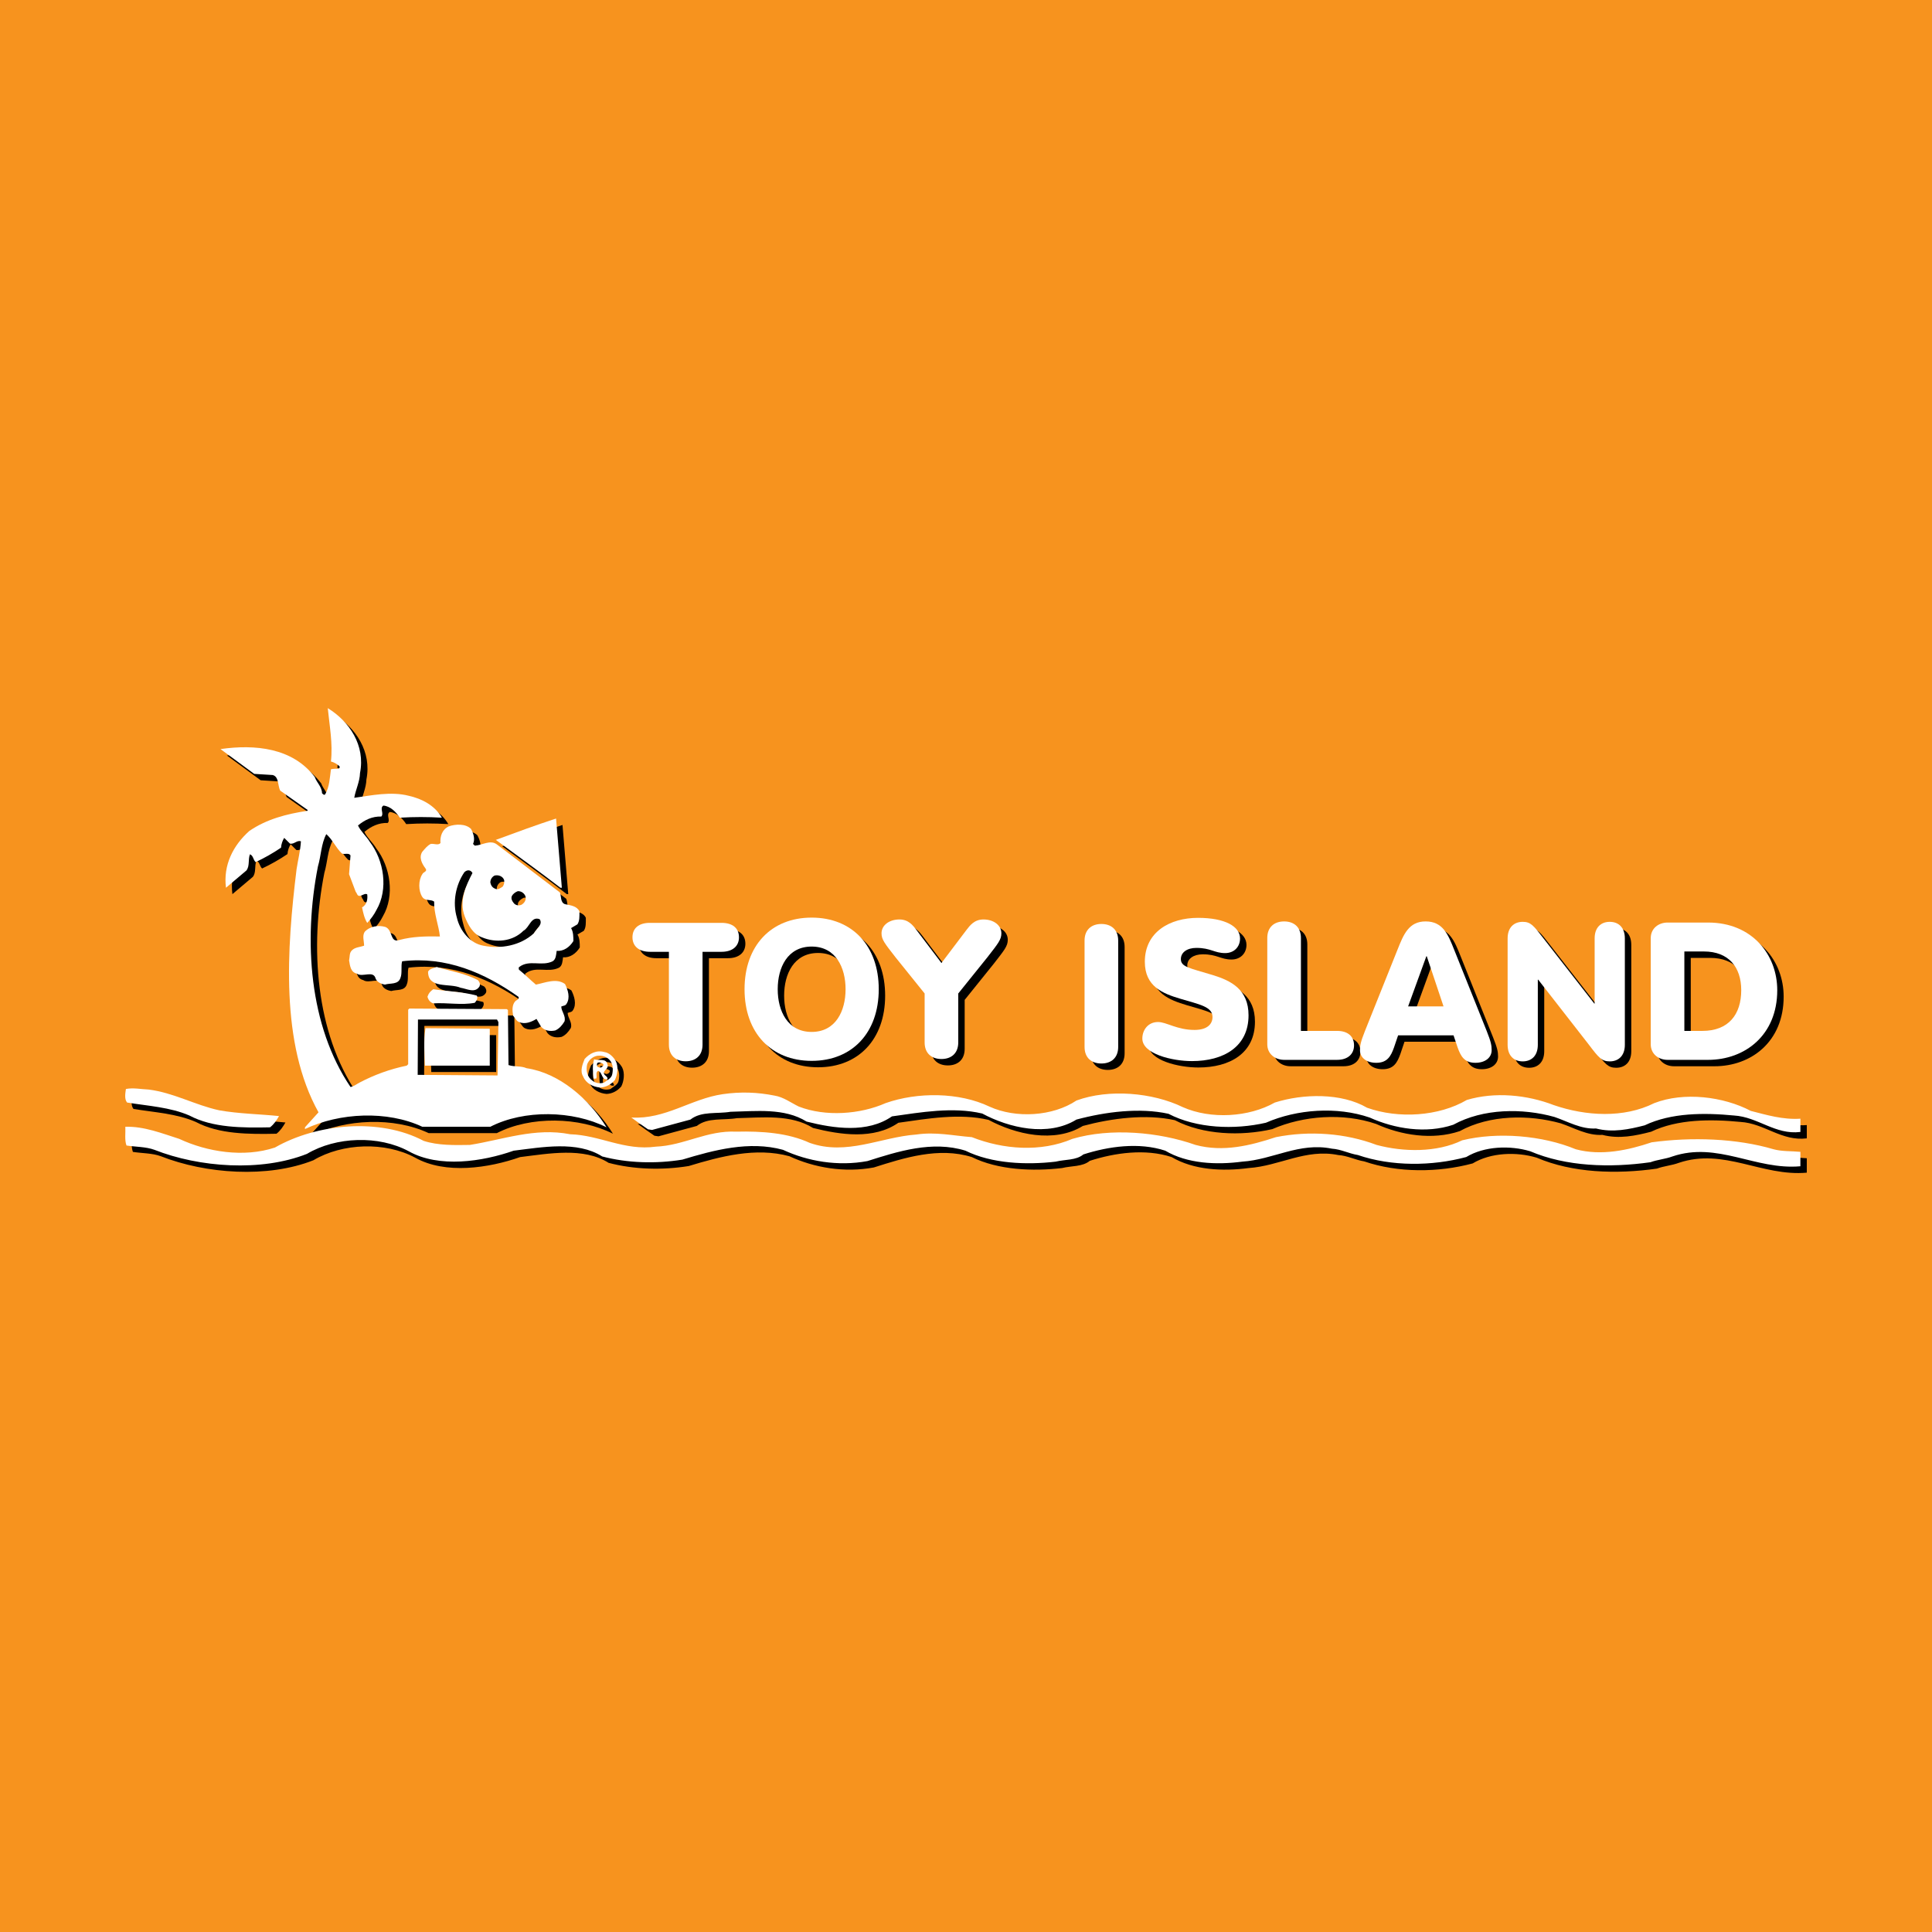 <?xml version="1.0" encoding="utf-8"?>
<!-- Generator: Adobe Illustrator 13.0.0, SVG Export Plug-In . SVG Version: 6.00 Build 14948)  -->
<!DOCTYPE svg PUBLIC "-//W3C//DTD SVG 1.0//EN" "http://www.w3.org/TR/2001/REC-SVG-20010904/DTD/svg10.dtd">
<svg version="1.0" id="Layer_1" xmlns="http://www.w3.org/2000/svg" xmlns:xlink="http://www.w3.org/1999/xlink" x="0px" y="0px"
	 width="192.756px" height="192.756px" viewBox="0 0 192.756 192.756" enable-background="new 0 0 192.756 192.756"
	 xml:space="preserve">
<g>
	<polygon fill-rule="evenodd" clip-rule="evenodd" fill="#F7931E" points="0,0 192.756,0 192.756,192.756 0,192.756 0,0 	"/>
	<path fill-rule="evenodd" clip-rule="evenodd" d="M56.694,89.209H56.55c-2.128-1.639-4.286-3.193-6.442-4.774
		c1.956-0.719,3.97-1.467,6.012-2.128L56.694,89.209L56.694,89.209z"/>
	<path fill-rule="evenodd" clip-rule="evenodd" d="M47.633,83.342c0.23,0.433,0.432,1.007,0.202,1.496l0.172,0.172
		c0.719-0.028,1.553-0.633,2.215-0.114l6.27,4.775c0.174,0.402,0.029,1.007,0.518,1.179c0.546,0.116,1.179,0.172,1.438,0.719
		c0,0.49,0.03,0.949-0.2,1.295l-0.633,0.375c0.23,0.372,0.23,0.891,0.23,1.293c-0.374,0.604-0.979,1.035-1.67,0.979
		c-0.056,0.373-0.056,0.833-0.402,1.035c-1.093,0.547-2.33-0.202-3.335,0.574c-0.087,0.059-0.029,0.175-0.029,0.261
		c0.576,0.46,1.151,1.035,1.697,1.495c0.891-0.172,2.042-0.69,2.905-0.058c0.288,0.575,0.546,1.381,0.144,1.984
		c-0.116,0.202-0.346,0.174-0.519,0.26c0,0.488,0.49,0.948,0.317,1.496c-0.23,0.374-0.517,0.718-0.919,0.891
		c-0.519,0.115-1.065,0.029-1.411-0.373l-0.459-0.778c-0.49,0.289-1.123,0.576-1.726,0.317c-0.288-0.085-0.404-0.432-0.604-0.634
		c-0.086-0.489-0.144-1.121,0.258-1.495c0.144-0.086,0.403-0.201,0.259-0.402c-3.366-2.387-7.22-4.056-11.592-3.538
		c-0.144,0.461,0.03,1.179-0.172,1.668c-0.23,0.69-1.007,0.49-1.554,0.662c-0.344-0.058-0.777-0.229-0.921-0.604
		c-0.23-0.862-1.293-0.086-1.869-0.488c-0.633-0.144-0.689-0.807-0.776-1.323c0.086-0.374,0-0.776,0.317-1.035
		c0.316-0.289,0.775-0.289,1.179-0.433c0-0.46-0.203-0.977,0.056-1.381c0.519-0.574,1.41-0.688,2.072-0.488
		c0.777,0.316,0.431,1.639,1.41,1.294c1.293-0.346,2.617-0.374,4.026-0.346c-0.115-1.122-0.604-2.272-0.575-3.48
		c-0.345-0.258-0.891-0.03-1.18-0.46c-0.402-0.604-0.402-1.668,0-2.272c0.086-0.23,0.547-0.259,0.316-0.575
		c-0.344-0.46-0.69-1.093-0.316-1.669c0.258-0.289,0.46-0.575,0.835-0.776c0.316-0.058,0.747,0.172,0.977-0.086
		c-0.058-0.691,0.172-1.352,0.835-1.668C46.08,82.854,47.086,82.796,47.633,83.342L47.633,83.342z M46.972,87.656
		c-0.863,1.266-1.209,2.993-0.749,4.544c0.288,1.268,1.295,2.561,2.646,2.791c1.727,0.345,3.683,0,5.034-1.237
		c0.23-0.431,0.949-0.891,0.576-1.409c-0.863-0.317-1.007,0.834-1.611,1.151c-1.093,1.093-2.761,1.237-4.142,0.661
		c-0.92-0.316-1.409-1.293-1.726-2.098c-0.575-1.525,0.114-3.049,0.777-4.316C47.604,87.398,47.23,87.398,46.972,87.656
		L46.972,87.656z M49.963,88.002c-0.259,0.145-0.403,0.403-0.403,0.691c0.058,0.258,0.172,0.488,0.46,0.603
		c0.287,0.172,0.547-0.056,0.777-0.2c0.114-0.174,0.172-0.374,0.143-0.633C50.826,88.059,50.337,87.886,49.963,88.002L49.963,88.002
		z M52.293,89.556c-0.23,0.086-0.46,0.259-0.576,0.459c-0.144,0.288,0.058,0.576,0.202,0.748c0.172,0.202,0.489,0.258,0.747,0.145
		c0.288-0.173,0.49-0.461,0.404-0.835C52.954,89.756,52.638,89.526,52.293,89.556L52.293,89.556z"/>
	<path fill-rule="evenodd" clip-rule="evenodd" d="M48.295,98.415c0.2,0.172,0.287,0.46,0.172,0.66
		c-0.46,0.691-1.265,0.202-1.87,0.116c-1.122-0.488-3.25,0.145-3.25-1.611c0.173-0.316,0.576-0.344,0.862-0.461
		C45.591,97.524,47.029,97.752,48.295,98.415L48.295,98.415z"/>
	<path fill-rule="evenodd" clip-rule="evenodd" d="M48.208,99.969c0.144,0.258-0.028,0.517-0.2,0.719
		c-1.352,0.258-2.675-0.028-4.142,0.058c-0.317-0.086-0.519-0.402-0.575-0.662c0.114-0.345,0.258-0.517,0.575-0.747
		C45.247,99.536,46.828,99.594,48.208,99.969L48.208,99.969z"/>
	<path fill-rule="evenodd" clip-rule="evenodd" d="M36.558,77.762c-0.028,0.891-0.431,1.64-0.575,2.473
		c1.668-0.23,3.654-0.661,5.438-0.201c1.293,0.288,2.588,0.949,3.307,2.187c-1.438-0.086-2.761-0.086-4.2,0
		c-0.374-0.577-0.949-1.151-1.64-1.209c-0.402,0.26,0.086,0.777-0.2,1.093c-0.92-0.028-1.669,0.346-2.33,0.893
		c0.258,0.574,0.834,1.062,1.179,1.639c1.409,1.839,1.87,4.717,0.661,6.787c-0.229,0.461-0.546,0.893-0.919,1.295
		c-0.288-0.46-0.402-1.007-0.519-1.553c0.489-0.258,0.575-0.833,0.519-1.293c-0.202-0.145-0.49,0.114-0.72,0.143
		c-0.286,0.057-0.286-0.259-0.431-0.403l-0.661-1.754l0.143-1.87c-0.172-0.316-0.603-0.058-0.863-0.202
		c-0.603-0.575-0.949-1.41-1.553-1.927c-0.517,0.978-0.517,2.157-0.833,3.222c-1.467,7.421-0.863,15.936,3.25,22.004
		c0.346-0.057,0.604-0.287,0.893-0.431c1.467-0.776,3.049-1.352,4.717-1.698l0.144-0.144v-5.436l0.114-0.116l9.723,0.059
		l0.115,0.086l0.058,5.493c0.632,0.202,1.207,0.058,1.812,0.316c3.251,0.49,6.184,3.021,7.967,5.897
		c-3.365-1.697-8.225-1.784-11.591-0.058h-6.789c-3.509-1.64-8.256-1.41-11.707,0.229v-0.172l1.351-1.495
		c-3.824-6.875-3.163-16.31-2.184-24.278c0.142-0.919,0.373-1.812,0.43-2.761c-0.402-0.144-0.661,0.316-1.093,0.23l-0.575-0.575
		c-0.172,0.287-0.288,0.604-0.316,0.978c-0.807,0.546-1.67,1.035-2.532,1.438c-0.259-0.229-0.23-0.661-0.575-0.776
		c-0.202,0.575,0,1.15-0.346,1.61l-2.043,1.726c-0.286-2.272,0.721-4.228,2.331-5.665c1.726-1.18,3.711-1.698,5.812-2.014v-0.086
		l-2.733-1.928c-0.26-0.517-0.116-1.38-0.749-1.553l-1.841-0.115l-3.365-2.474c3.423-0.489,7.191-0.145,9.407,2.79
		c0.2,0.575,0.719,0.978,0.719,1.612c0.086,0.086,0.203,0.229,0.316,0.115c0.431-0.749,0.46-1.64,0.575-2.503
		c0.23-0.058,0.577-0.058,0.777-0.058c0.086-0.056,0.144-0.172,0.058-0.258c-0.258-0.23-0.518-0.375-0.834-0.46
		c0.203-1.784-0.144-3.567-0.317-5.321C35.495,72.613,37.104,75,36.558,77.762L36.558,77.762z M50.222,102.355H42.34l-0.028,5.523
		l7.967,0.058l0.087-5.322L50.222,102.355L50.222,102.355z"/>
	<path fill-rule="evenodd" clip-rule="evenodd" d="M49.503,106.957H43.03c-0.028-1.179-0.144-2.444,0.058-3.739l6.415,0.058V106.957
		L49.503,106.957z"/>
	<path fill-rule="evenodd" clip-rule="evenodd" d="M62.073,106.497c0.287,0.574,0.172,1.382-0.086,1.899
		c-0.404,0.459-0.892,0.719-1.467,0.747c-0.691-0.058-1.41-0.402-1.698-1.093c-0.344-0.574-0.058-1.237,0.144-1.754
		c0.489-0.547,1.179-0.921,1.984-0.691C61.411,105.664,61.843,106.095,62.073,106.497L62.073,106.497z M60.204,105.979
		c-0.433,0.088-0.805,0.404-0.979,0.835c-0.143,0.604-0.028,1.266,0.519,1.64c0.316,0.26,0.748,0.316,1.151,0.202
		c0.287-0.23,0.776-0.433,0.833-0.863c0.116-0.576,0.058-1.18-0.431-1.554C60.98,106.009,60.634,105.922,60.204,105.979
		L60.204,105.979z"/>
	<path fill-rule="evenodd" clip-rule="evenodd" d="M61.238,106.813c0.23,0.546-0.776,0.69-0.144,1.179
		c0.086,0.087,0.201,0.174,0.144,0.317c-0.604,0.115-0.46-0.661-0.921-0.833c-0.316,0.172-0.056,0.546-0.2,0.776h-0.26
		c-0.057-0.604-0.143-1.354,0.058-1.928C60.347,106.497,61.125,106.181,61.238,106.813L61.238,106.813z M60.204,106.899
		c0,0.23,0.172,0.202,0.316,0.26c0.172-0.029,0.345-0.144,0.316-0.346C60.692,106.671,60.145,106.469,60.204,106.899L60.204,106.899
		z"/>
	<path fill-rule="evenodd" clip-rule="evenodd" d="M22.522,111.416c1.928,0.346,4.026,0.374,5.954,0.576
		c-0.23,0.402-0.488,0.805-0.891,1.121c-2.733,0.057-5.725,0.057-8.054-1.179c-1.927-0.836-4.113-0.949-6.213-1.295
		c-0.287-0.346-0.172-0.949-0.114-1.353c0.747-0.144,1.523,0.029,2.272,0.059C17.978,109.662,20.105,110.898,22.522,111.416
		L22.522,111.416z"/>
	<path fill-rule="evenodd" clip-rule="evenodd" d="M80.337,111.042c2.676,1.036,6.128,0.776,8.659-0.345
		c3.193-1.121,7.335-1.093,10.355,0.345c2.646,1.208,6.327,0.979,8.687-0.604c3.222-1.179,7.594-0.807,10.613,0.66
		c2.79,1.237,6.588,1.008,9.177-0.459c2.818-0.892,6.645-0.978,9.205,0.519c3.135,1.12,7.161,0.862,9.952-0.777
		c2.79-0.835,6.012-0.519,8.686,0.518c3.193,1.094,6.962,1.322,10.011-0.201c2.963-1.151,6.903-0.663,9.636,0.776
		c1.581,0.402,3.193,0.892,4.947,0.776v1.323c-2.503,0.316-4.229-1.495-6.615-1.639c-2.963-0.289-6.271-0.289-8.917,0.977
		c-1.554,0.403-3.193,0.749-4.86,0.316c-1.497,0.087-2.791-0.69-4.143-1.149c-3.193-0.893-7.104-0.862-10.098,0.777
		c-2.732,0.919-5.868,0.402-8.341-0.721c-3.279-1.121-7.248-0.833-10.355,0.519c-3.136,0.719-6.903,0.574-9.722-0.892
		c-2.877-0.635-6.271-0.201-9.176,0.574c-2.848,1.755-6.73,0.834-9.406-0.604c-2.934-0.69-6.126-0.114-9.003,0.288
		c-2.445,1.698-5.782,1.207-8.515,0.517c-2.214-1.379-5.033-1.035-7.594-0.977c-1.352,0.229-2.905-0.087-3.998,0.775l-3.826,1.036
		l-0.402-0.058c-0.546-0.373-1.121-0.777-1.668-1.18c3.394,0.201,5.954-1.868,9.117-2.328c1.784-0.261,3.452-0.202,5.177,0.142
		C78.813,110.093,79.562,110.668,80.337,111.042L80.337,111.042z"/>
	<path fill-rule="evenodd" clip-rule="evenodd" d="M47.519,114.867c3.279-0.517,6.501-1.754,10.01-1.063
		c2.963,0.086,5.408,1.668,8.543,1.237c2.819-0.116,5.091-1.64,8.025-1.497c2.559-0.056,5.147,0.116,7.334,1.123
		c3.682,1.294,7.077-0.576,10.614-0.835c1.956-0.288,3.682,0.116,5.552,0.259c3.135,1.237,6.875,1.525,10.039,0.172
		c3.796-1.121,8.629-0.689,12.282,0.604c2.761,0.749,5.494,0.058,8.024-0.776c3.337-0.661,6.933-0.403,10.04,0.776
		c2.675,0.721,6.01,0.776,8.542-0.46c3.538-0.863,7.996-0.489,11.333,0.893c2.531,0.69,5.264,0.086,7.565-0.69
		c3.998-0.547,8.457-0.403,12.166,0.69c0.835,0.23,1.784,0.172,2.676,0.258v1.438c-4.487,0.403-8.255-2.501-12.771-0.979
		c-0.69,0.259-1.495,0.317-2.187,0.576c-4.056,0.575-8.428,0.432-11.993-1.094c-2.015-0.604-4.574-0.517-6.387,0.576
		c-3.423,0.92-7.449,0.949-10.814-0.202c-0.893-0.144-1.67-0.574-2.589-0.633c-3.251-0.661-5.869,1.094-8.946,1.296
		c-2.589,0.345-5.494,0.2-7.68-1.094c-2.618-0.863-5.666-0.432-8.168,0.373c-0.721,0.604-1.842,0.49-2.763,0.721
		c-2.905,0.345-6.387,0.2-9.003-1.094c-3.307-1.036-6.788,0.087-9.779,1.035c-2.935,0.547-5.954,0.028-8.429-1.121
		c-3.365-0.921-6.902,0.028-10.038,0.978c-2.646,0.431-5.495,0.346-7.996-0.317c-2.504-1.581-5.983-0.92-8.831-0.574
		c-3.107,1.094-7.451,1.754-10.47,0.057c-2.993-1.61-7.249-1.466-10.154,0.26c-4.574,1.812-10.758,1.352-15.217-0.402
		c-0.863-0.316-1.87-0.288-2.79-0.433c-0.201-0.546-0.087-1.237-0.115-1.869c1.87-0.058,3.654,0.663,5.379,1.207
		c2.761,1.295,6.443,1.899,9.55,0.864c4.17-2.388,10.442-2.992,14.842-0.662C44.326,114.925,45.994,114.896,47.519,114.867
		L47.519,114.867z"/>
	<path fill-rule="evenodd" clip-rule="evenodd" d="M67.376,95.6h-1.891c-1.121,0-1.745-0.578-1.745-1.443
		c0-0.905,0.624-1.443,1.745-1.443h7.136c1.123,0,1.745,0.538,1.745,1.443c0,0.866-0.622,1.443-1.745,1.443h-1.889v9.269
		c0,1.096-0.706,1.654-1.679,1.654c-0.974,0-1.678-0.559-1.678-1.654V95.6L67.376,95.6z"/>
	<path fill-rule="evenodd" clip-rule="evenodd" d="M81.616,95.078c2.404,0,3.385,2.091,3.385,4.258c0,2.166-0.98,4.258-3.385,4.258
		c-2.403,0-3.383-2.092-3.383-4.258C78.233,97.169,79.213,95.078,81.616,95.078L81.616,95.078z M81.616,92.19
		c-4.05,0-6.693,2.81-6.693,7.146c0,4.335,2.643,7.146,6.693,7.146c4.051,0,6.695-2.812,6.695-7.146
		C88.312,95,85.667,92.19,81.616,92.19L81.616,92.19z"/>
	<path fill-rule="evenodd" clip-rule="evenodd" d="M92.89,99.759l-2.908-3.614c-1.059-1.365-1.392-1.75-1.392-2.384
		c0-0.827,0.789-1.386,1.787-1.386c0.914,0,1.35,0.597,1.704,1.059l2.488,3.288l2.487-3.288c0.354-0.462,0.79-1.059,1.703-1.059
		c0.998,0,1.787,0.559,1.787,1.386c0,0.634-0.333,1.019-1.392,2.384l-2.908,3.614v4.885c0,1.097-0.704,1.653-1.678,1.653
		s-1.678-0.557-1.678-1.653V99.759L92.89,99.759z"/>
	<path fill-rule="evenodd" clip-rule="evenodd" d="M112.203,105.092c0,1.097-0.704,1.653-1.679,1.653s-1.678-0.557-1.678-1.653
		V94.478c0-1.096,0.703-1.653,1.678-1.653s1.679,0.557,1.679,1.653V105.092L112.203,105.092z"/>
	<path fill-rule="evenodd" clip-rule="evenodd" d="M116.18,102.607c0.827,0,1.901,0.787,3.633,0.787
		c1.316,0,1.798-0.615,1.798-1.286c0-1.038-1.296-1.249-3.219-1.825c-1.737-0.519-3.533-1.211-3.533-3.688
		c0-2.979,2.5-4.382,5.309-4.382c2.703,0,4.192,0.864,4.192,2.057c0,0.846-0.601,1.461-1.489,1.461c-1.075,0-1.429-0.52-2.87-0.52
		c-0.919,0-1.547,0.442-1.547,1.114c0,0.788,0.837,0.884,3.178,1.595c1.817,0.558,3.574,1.422,3.574,4.015
		c0,3.15-2.501,4.569-5.644,4.569c-1.976,0-4.952-0.709-4.952-2.245C114.609,103.414,115.169,102.607,116.18,102.607L116.18,102.607
		z"/>
	<path fill-rule="evenodd" clip-rule="evenodd" d="M127.075,94.224c0-1.096,0.706-1.654,1.678-1.654
		c0.975,0,1.679,0.559,1.679,1.654v9.269h3.614c1.06,0,1.683,0.539,1.683,1.444c0,0.865-0.623,1.443-1.683,1.443h-5.293
		c-0.87,0-1.678-0.558-1.678-1.56V94.224L127.075,94.224z"/>
	<path fill-rule="evenodd" clip-rule="evenodd" d="M144.659,101.047h-3.533l1.82-5.003h0.042L144.659,101.047L144.659,101.047z
		 M136.823,103.492c-0.437,1.095-0.499,1.459-0.499,1.917c0,0.767,0.666,1.267,1.622,1.267c1.101,0,1.456-0.652,1.767-1.514
		l0.415-1.228h5.529l0.415,1.228c0.312,0.861,0.666,1.514,1.769,1.514c0.954,0,1.62-0.5,1.62-1.267c0-0.458-0.062-0.822-0.499-1.917
		l-3.242-8.098c-0.604-1.518-1.123-2.826-2.847-2.826c-1.685,0-2.204,1.309-2.808,2.826L136.823,103.492L136.823,103.492z"/>
	<path fill-rule="evenodd" clip-rule="evenodd" d="M151.055,94.265c0-1.096,0.632-1.654,1.507-1.654
		c0.799,0,1.078,0.365,2.088,1.674l5.05,6.48h0.037v-6.5c0-1.096,0.633-1.654,1.508-1.654s1.507,0.559,1.507,1.654v10.614
		c0,1.098-0.632,1.653-1.507,1.653c-0.801,0-1.098-0.365-2.09-1.673l-5.048-6.48h-0.039v6.5c0,1.098-0.632,1.653-1.506,1.653
		c-0.875,0-1.507-0.556-1.507-1.653V94.265L151.055,94.265z"/>
	<path fill-rule="evenodd" clip-rule="evenodd" d="M168.688,95.569h1.947c2.47,0,3.725,1.558,3.725,3.865
		c0,2.384-1.234,4.058-3.871,4.058h-1.801V95.569L168.688,95.569z M165.333,104.82c0,1.002,0.808,1.56,1.678,1.56h4.043
		c3.68,0,6.902-2.464,6.902-6.945c0-3.52-2.479-6.754-6.902-6.754h-4.043c-0.87,0-1.678,0.558-1.678,1.56V104.82L165.333,104.82z"/>
	<path fill-rule="evenodd" clip-rule="evenodd" fill="#FFFFFF" d="M56.056,88.571h-0.145c-2.128-1.64-4.287-3.193-6.444-4.775
		c1.956-0.719,3.969-1.467,6.012-2.129L56.056,88.571L56.056,88.571z"/>
	<path fill-rule="evenodd" clip-rule="evenodd" fill="#FFFFFF" d="M46.995,82.703c0.23,0.431,0.431,1.007,0.2,1.496l0.175,0.172
		c0.718-0.028,1.551-0.632,2.215-0.114l6.27,4.775c0.172,0.402,0.028,1.007,0.518,1.179c0.547,0.114,1.18,0.172,1.438,0.719
		c0,0.488,0.028,0.949-0.203,1.293l-0.632,0.374c0.23,0.375,0.23,0.893,0.23,1.295c-0.373,0.604-0.977,1.035-1.667,0.977
		c-0.058,0.374-0.058,0.835-0.402,1.037c-1.093,0.546-2.331-0.202-3.337,0.575c-0.086,0.058-0.028,0.173-0.028,0.258
		c0.574,0.46,1.149,1.035,1.695,1.496c0.893-0.172,2.044-0.689,2.906-0.057c0.287,0.574,0.547,1.38,0.143,1.984
		c-0.115,0.201-0.345,0.172-0.517,0.259c0,0.49,0.489,0.949,0.317,1.495c-0.23,0.374-0.519,0.72-0.921,0.893
		c-0.517,0.114-1.063,0.028-1.409-0.375l-0.46-0.776c-0.489,0.288-1.122,0.576-1.726,0.316c-0.286-0.086-0.402-0.431-0.604-0.633
		c-0.087-0.488-0.143-1.121,0.259-1.495c0.144-0.086,0.403-0.202,0.259-0.403c-3.366-2.387-7.22-4.055-11.591-3.537
		c-0.145,0.459,0.028,1.18-0.173,1.668c-0.23,0.69-1.007,0.489-1.553,0.661c-0.346-0.057-0.777-0.23-0.921-0.604
		c-0.23-0.862-1.295-0.086-1.87-0.489c-0.633-0.143-0.691-0.806-0.777-1.322c0.085-0.374,0-0.776,0.316-1.037
		c0.317-0.286,0.777-0.286,1.18-0.43c0-0.46-0.201-0.979,0.057-1.381c0.519-0.575,1.41-0.69,2.07-0.488
		c0.777,0.316,0.432,1.639,1.411,1.293c1.294-0.344,2.617-0.372,4.026-0.344c-0.115-1.122-0.604-2.272-0.575-3.481
		c-0.346-0.258-0.893-0.028-1.179-0.459c-0.404-0.604-0.404-1.669,0-2.274c0.086-0.229,0.547-0.258,0.316-0.575
		c-0.346-0.459-0.69-1.092-0.316-1.667c0.258-0.289,0.458-0.576,0.833-0.777c0.316-0.058,0.748,0.172,0.978-0.086
		c-0.057-0.69,0.172-1.353,0.833-1.669C45.441,82.213,46.448,82.157,46.995,82.703L46.995,82.703z M46.332,87.018
		c-0.863,1.266-1.208,2.991-0.747,4.544c0.287,1.266,1.294,2.561,2.646,2.791c1.727,0.345,3.682,0,5.033-1.237
		c0.23-0.433,0.949-0.893,0.575-1.41c-0.862-0.317-1.007,0.833-1.61,1.151c-1.093,1.093-2.762,1.236-4.142,0.661
		c-0.92-0.316-1.41-1.295-1.726-2.1c-0.576-1.524,0.115-3.049,0.777-4.314C46.965,86.76,46.592,86.76,46.332,87.018L46.332,87.018z
		 M49.325,87.362c-0.26,0.145-0.404,0.404-0.404,0.69c0.058,0.259,0.174,0.489,0.461,0.604c0.287,0.172,0.546-0.058,0.776-0.202
		c0.116-0.172,0.172-0.373,0.144-0.632C50.188,87.42,49.697,87.248,49.325,87.362L49.325,87.362z M51.653,88.916
		c-0.23,0.086-0.46,0.259-0.575,0.461c-0.144,0.288,0.058,0.575,0.2,0.748c0.174,0.201,0.491,0.258,0.749,0.143
		c0.288-0.172,0.489-0.459,0.403-0.833C52.315,89.118,51.999,88.888,51.653,88.916L51.653,88.916z"/>
	<path fill-rule="evenodd" clip-rule="evenodd" fill="#FFFFFF" d="M47.656,97.774c0.201,0.174,0.288,0.461,0.172,0.663
		c-0.458,0.69-1.266,0.201-1.87,0.113c-1.121-0.487-3.25,0.145-3.25-1.609c0.172-0.316,0.575-0.346,0.863-0.46
		C44.952,96.883,46.39,97.113,47.656,97.774L47.656,97.774z"/>
	<path fill-rule="evenodd" clip-rule="evenodd" fill="#FFFFFF" d="M47.569,99.328c0.144,0.26-0.028,0.519-0.2,0.721
		c-1.354,0.258-2.676-0.03-4.143,0.056c-0.318-0.086-0.518-0.402-0.576-0.661c0.116-0.346,0.258-0.518,0.576-0.748
		C44.606,98.897,46.188,98.956,47.569,99.328L47.569,99.328z"/>
	<path fill-rule="evenodd" clip-rule="evenodd" fill="#FFFFFF" d="M35.919,77.122c-0.028,0.893-0.431,1.64-0.575,2.475
		c1.668-0.23,3.652-0.661,5.436-0.202c1.295,0.289,2.588,0.949,3.309,2.186c-1.439-0.085-2.762-0.085-4.2,0
		c-0.374-0.575-0.949-1.149-1.64-1.208c-0.402,0.258,0.086,0.777-0.202,1.093c-0.919-0.03-1.668,0.345-2.329,0.891
		c0.258,0.577,0.833,1.065,1.18,1.64c1.409,1.842,1.869,4.719,0.661,6.789c-0.23,0.461-0.546,0.893-0.921,1.296
		c-0.287-0.46-0.402-1.007-0.517-1.554c0.489-0.26,0.575-0.834,0.517-1.295c-0.201-0.144-0.489,0.116-0.719,0.145
		c-0.288,0.057-0.288-0.259-0.431-0.402l-0.662-1.756l0.144-1.868c-0.172-0.317-0.604-0.058-0.863-0.202
		c-0.604-0.575-0.949-1.409-1.553-1.927c-0.518,0.978-0.518,2.158-0.834,3.222c-1.465,7.42-0.863,15.934,3.251,22.004
		c0.344-0.059,0.604-0.289,0.891-0.433c1.467-0.776,3.048-1.352,4.718-1.696l0.144-0.144v-5.438l0.114-0.114l9.722,0.059
		l0.115,0.086l0.058,5.493c0.633,0.202,1.208,0.058,1.812,0.316c3.249,0.488,6.184,3.021,7.968,5.896
		c-3.365-1.696-8.228-1.782-11.593-0.057h-6.787c-3.509-1.64-8.256-1.409-11.708,0.229v-0.173l1.352-1.496
		c-3.826-6.875-3.163-16.308-2.186-24.276c0.144-0.921,0.374-1.812,0.432-2.761c-0.404-0.144-0.663,0.316-1.093,0.229l-0.576-0.574
		c-0.172,0.288-0.287,0.604-0.316,0.979c-0.805,0.546-1.667,1.035-2.531,1.438c-0.258-0.23-0.23-0.661-0.574-0.777
		c-0.203,0.575,0,1.151-0.346,1.611l-2.042,1.726c-0.288-2.272,0.719-4.228,2.331-5.667c1.725-1.18,3.709-1.696,5.81-2.013v-0.087
		l-2.733-1.926c-0.258-0.518-0.114-1.381-0.747-1.554l-1.842-0.114l-3.365-2.474c3.423-0.489,7.19-0.144,9.405,2.789
		c0.203,0.577,0.721,0.979,0.721,1.611c0.086,0.086,0.201,0.23,0.317,0.117c0.43-0.749,0.459-1.64,0.574-2.503
		c0.23-0.058,0.575-0.058,0.777-0.058c0.086-0.058,0.144-0.172,0.058-0.258c-0.26-0.23-0.518-0.375-0.834-0.46
		c0.201-1.784-0.144-3.567-0.316-5.322C34.855,71.975,36.466,74.361,35.919,77.122L35.919,77.122z M49.584,101.717h-7.883
		l-0.028,5.521l7.968,0.058l0.086-5.321L49.584,101.717L49.584,101.717z"/>
	<path fill-rule="evenodd" clip-rule="evenodd" fill="#FFFFFF" d="M48.864,106.318h-6.473c-0.029-1.179-0.144-2.444,0.058-3.738
		l6.415,0.057V106.318L48.864,106.318z"/>
	<path fill-rule="evenodd" clip-rule="evenodd" fill="#FFFFFF" d="M61.433,105.858c0.288,0.575,0.174,1.38-0.086,1.897
		c-0.402,0.461-0.891,0.72-1.466,0.749c-0.69-0.058-1.411-0.402-1.697-1.093c-0.346-0.576-0.059-1.237,0.144-1.756
		c0.489-0.547,1.18-0.919,1.984-0.689C60.772,105.023,61.203,105.456,61.433,105.858L61.433,105.858z M59.563,105.34
		c-0.431,0.086-0.805,0.403-0.977,0.835c-0.144,0.604-0.028,1.265,0.519,1.64c0.316,0.259,0.747,0.316,1.149,0.2
		c0.288-0.23,0.777-0.431,0.834-0.862c0.114-0.575,0.058-1.18-0.432-1.553C60.34,105.37,59.995,105.282,59.563,105.34L59.563,105.34
		z"/>
	<path fill-rule="evenodd" clip-rule="evenodd" fill="#FFFFFF" d="M60.6,106.175c0.23,0.546-0.777,0.69-0.145,1.179
		c0.086,0.086,0.201,0.173,0.145,0.316c-0.605,0.114-0.461-0.66-0.921-0.834c-0.316,0.174-0.058,0.546-0.202,0.776h-0.258
		c-0.058-0.603-0.144-1.352,0.058-1.926C59.708,105.858,60.484,105.542,60.6,106.175L60.6,106.175z M59.563,106.261
		c0,0.23,0.174,0.202,0.318,0.259c0.173-0.028,0.345-0.145,0.317-0.345C60.054,106.03,59.507,105.83,59.563,106.261L59.563,106.261z
		"/>
	<path fill-rule="evenodd" clip-rule="evenodd" fill="#FFFFFF" d="M21.883,110.777c1.927,0.344,4.026,0.374,5.954,0.574
		c-0.23,0.403-0.49,0.807-0.893,1.122c-2.732,0.058-5.724,0.058-8.054-1.18c-1.926-0.833-4.113-0.949-6.212-1.293
		c-0.288-0.347-0.172-0.949-0.116-1.352c0.748-0.145,1.525,0.028,2.272,0.057C17.337,109.021,19.467,110.259,21.883,110.777
		L21.883,110.777z"/>
	<path fill-rule="evenodd" clip-rule="evenodd" fill="#FFFFFF" d="M79.699,110.403c2.675,1.035,6.126,0.776,8.659-0.345
		c3.193-1.123,7.333-1.093,10.354,0.345c2.646,1.207,6.328,0.977,8.687-0.604c3.221-1.18,7.593-0.806,10.614,0.662
		c2.79,1.237,6.587,1.006,9.175-0.46c2.82-0.893,6.645-0.979,9.205,0.518c3.136,1.121,7.163,0.861,9.952-0.776
		c2.791-0.835,6.012-0.519,8.688,0.517c3.192,1.093,6.962,1.323,10.011-0.2c2.961-1.151,6.903-0.662,9.636,0.775
		c1.581,0.403,3.191,0.893,4.947,0.776v1.323c-2.503,0.316-4.229-1.495-6.616-1.64c-2.963-0.286-6.271-0.286-8.918,0.979
		c-1.552,0.402-3.192,0.747-4.86,0.316c-1.495,0.086-2.789-0.69-4.142-1.15c-3.193-0.892-7.105-0.863-10.097,0.776
		c-2.732,0.921-5.868,0.402-8.342-0.719c-3.279-1.123-7.247-0.835-10.354,0.519c-3.136,0.719-6.903,0.574-9.722-0.894
		c-2.877-0.633-6.271-0.2-9.177,0.577c-2.848,1.754-6.73,0.833-9.405-0.604c-2.935-0.69-6.126-0.116-9.003,0.286
		c-2.445,1.697-5.782,1.209-8.515,0.519c-2.214-1.38-5.033-1.035-7.594-0.978c-1.351,0.23-2.904-0.087-3.997,0.777l-3.826,1.035
		l-0.403-0.059c-0.546-0.374-1.123-0.776-1.668-1.179c3.395,0.202,5.954-1.87,9.118-2.33c1.784-0.259,3.452-0.2,5.177,0.144
		C78.174,109.454,78.922,110.029,79.699,110.403L79.699,110.403z"/>
	<path fill-rule="evenodd" clip-rule="evenodd" fill="#FFFFFF" d="M46.879,114.229c3.279-0.519,6.5-1.755,10.01-1.064
		c2.963,0.086,5.407,1.669,8.544,1.237c2.819-0.114,5.091-1.64,8.024-1.496c2.561-0.058,5.149,0.114,7.335,1.122
		c3.682,1.295,7.075-0.575,10.614-0.834c1.956-0.288,3.682,0.114,5.552,0.259c3.135,1.237,6.874,1.523,10.038,0.172
		c3.797-1.121,8.63-0.69,12.281,0.604c2.762,0.747,5.496,0.059,8.026-0.776c3.337-0.661,6.933-0.403,10.038,0.776
		c2.675,0.719,6.012,0.776,8.543-0.46c3.539-0.863,7.997-0.489,11.333,0.893c2.532,0.688,5.265,0.086,7.565-0.692
		c3.998-0.546,8.456-0.402,12.168,0.692c0.833,0.229,1.783,0.172,2.675,0.258v1.438c-4.487,0.403-8.257-2.502-12.771-0.978
		c-0.69,0.26-1.497,0.317-2.186,0.575c-4.057,0.575-8.429,0.433-11.996-1.093c-2.012-0.604-4.572-0.519-6.385,0.575
		c-3.423,0.92-7.451,0.95-10.816-0.201c-0.891-0.144-1.668-0.574-2.588-0.633c-3.25-0.662-5.868,1.094-8.945,1.294
		c-2.589,0.346-5.495,0.202-7.68-1.093c-2.618-0.863-5.668-0.431-8.17,0.374c-0.719,0.604-1.84,0.488-2.761,0.719
		c-2.906,0.346-6.387,0.202-9.003-1.093c-3.308-1.035-6.789,0.086-9.779,1.036c-2.935,0.547-5.956,0.028-8.428-1.123
		c-3.365-0.92-6.904,0.03-10.04,0.979c-2.645,0.431-5.493,0.345-7.995-0.317c-2.503-1.582-5.982-0.92-8.832-0.575
		c-3.106,1.093-7.449,1.755-10.47,0.058c-2.991-1.611-7.248-1.468-10.154,0.259c-4.573,1.812-10.757,1.354-15.215-0.403
		c-0.863-0.315-1.87-0.287-2.791-0.43c-0.202-0.547-0.086-1.238-0.114-1.87c1.87-0.058,3.652,0.66,5.378,1.207
		c2.762,1.295,6.444,1.898,9.551,0.863c4.17-2.387,10.44-2.991,14.841-0.661C43.686,114.287,45.355,114.257,46.879,114.229
		L46.879,114.229z"/>
	<path fill-rule="evenodd" clip-rule="evenodd" fill="#FFFFFF" d="M66.737,94.962h-1.89c-1.123,0-1.745-0.578-1.745-1.445
		c0-0.905,0.622-1.444,1.745-1.444h7.136c1.122,0,1.745,0.54,1.745,1.444c0,0.867-0.624,1.445-1.745,1.445h-1.891v9.269
		c0,1.097-0.704,1.653-1.678,1.653c-0.973,0-1.678-0.557-1.678-1.653V94.962L66.737,94.962z"/>
	<path fill-rule="evenodd" clip-rule="evenodd" fill="#FFFFFF" d="M80.978,94.439c2.403,0,3.385,2.089,3.385,4.258
		c0,2.167-0.982,4.258-3.385,4.258c-2.403,0-3.385-2.091-3.385-4.258C77.593,96.529,78.574,94.439,80.978,94.439L80.978,94.439z
		 M80.978,91.55c-4.05,0-6.695,2.812-6.695,7.147c0,4.335,2.645,7.145,6.695,7.145c4.05,0,6.695-2.81,6.695-7.145
		C87.673,94.362,85.027,91.55,80.978,91.55L80.978,91.55z"/>
	<path fill-rule="evenodd" clip-rule="evenodd" fill="#FFFFFF" d="M92.251,99.12l-2.909-3.615c-1.059-1.365-1.392-1.751-1.392-2.385
		c0-0.825,0.791-1.385,1.787-1.385c0.915,0,1.35,0.598,1.704,1.058l2.489,3.288l2.487-3.288c0.354-0.46,0.791-1.058,1.704-1.058
		c0.996,0,1.786,0.56,1.786,1.385c0,0.634-0.333,1.021-1.392,2.385l-2.909,3.615v4.884c0,1.096-0.704,1.654-1.677,1.654
		c-0.974,0-1.678-0.559-1.678-1.654V99.12L92.251,99.12z"/>
	<path fill-rule="evenodd" clip-rule="evenodd" fill="#FFFFFF" d="M111.562,104.454c0,1.094-0.704,1.652-1.677,1.652
		c-0.974,0-1.678-0.559-1.678-1.652V93.839c0-1.096,0.704-1.654,1.678-1.654c0.973,0,1.677,0.558,1.677,1.654V104.454
		L111.562,104.454z"/>
	<path fill-rule="evenodd" clip-rule="evenodd" fill="#FFFFFF" d="M115.541,101.967c0.828,0,1.901,0.789,3.632,0.789
		c1.316,0,1.799-0.615,1.799-1.287c0-1.037-1.297-1.249-3.219-1.826c-1.736-0.519-3.533-1.209-3.533-3.687
		c0-2.979,2.5-4.382,5.31-4.382c2.701,0,4.189,0.864,4.189,2.057c0,0.845-0.599,1.459-1.488,1.459c-1.074,0-1.428-0.518-2.869-0.518
		c-0.919,0-1.546,0.443-1.546,1.114c0,0.788,0.836,0.884,3.177,1.595c1.817,0.558,3.574,1.422,3.574,4.016
		c0,3.147-2.501,4.568-5.645,4.568c-1.976,0-4.951-0.711-4.951-2.246C113.971,102.775,114.528,101.967,115.541,101.967
		L115.541,101.967z"/>
	<path fill-rule="evenodd" clip-rule="evenodd" fill="#FFFFFF" d="M126.437,93.585c0-1.098,0.704-1.654,1.679-1.654
		c0.973,0,1.678,0.557,1.678,1.654v9.268h3.615c1.059,0,1.683,0.539,1.683,1.445c0,0.866-0.624,1.443-1.683,1.443h-5.293
		c-0.871,0-1.679-0.559-1.679-1.56V93.585L126.437,93.585z"/>
	<path fill-rule="evenodd" clip-rule="evenodd" fill="#FFFFFF" d="M144.021,100.408h-3.533l1.819-5.002h0.042L144.021,100.408
		L144.021,100.408z M136.185,102.853c-0.437,1.095-0.499,1.458-0.499,1.919c0,0.767,0.666,1.264,1.62,1.264
		c1.103,0,1.456-0.65,1.768-1.514l0.416-1.227h5.529l0.414,1.227c0.312,0.863,0.666,1.514,1.768,1.514
		c0.957,0,1.622-0.497,1.622-1.264c0-0.461-0.062-0.824-0.499-1.919l-3.242-8.097c-0.604-1.52-1.122-2.826-2.849-2.826
		c-1.683,0-2.202,1.307-2.806,2.826L136.185,102.853L136.185,102.853z"/>
	<path fill-rule="evenodd" clip-rule="evenodd" fill="#FFFFFF" d="M150.416,93.625c0-1.096,0.633-1.653,1.506-1.653
		c0.8,0,1.079,0.365,2.089,1.672l5.05,6.48h0.037v-6.499c0-1.096,0.633-1.653,1.506-1.653c0.875,0,1.508,0.557,1.508,1.653v10.615
		c0,1.096-0.633,1.654-1.508,1.654c-0.799,0-1.098-0.367-2.088-1.674l-5.05-6.48h-0.037v6.5c0,1.096-0.632,1.654-1.507,1.654
		c-0.873,0-1.506-0.559-1.506-1.654V93.625L150.416,93.625z"/>
	<path fill-rule="evenodd" clip-rule="evenodd" fill="#FFFFFF" d="M168.049,94.929h1.947c2.47,0,3.727,1.558,3.727,3.866
		c0,2.385-1.236,4.058-3.873,4.058h-1.801V94.929L168.049,94.929z M164.694,104.182c0,1.001,0.806,1.56,1.677,1.56h4.044
		c3.68,0,6.902-2.464,6.902-6.946c0-3.518-2.479-6.753-6.902-6.753h-4.044c-0.871,0-1.677,0.558-1.677,1.56V104.182L164.694,104.182
		z"/>
</g>
</svg>
